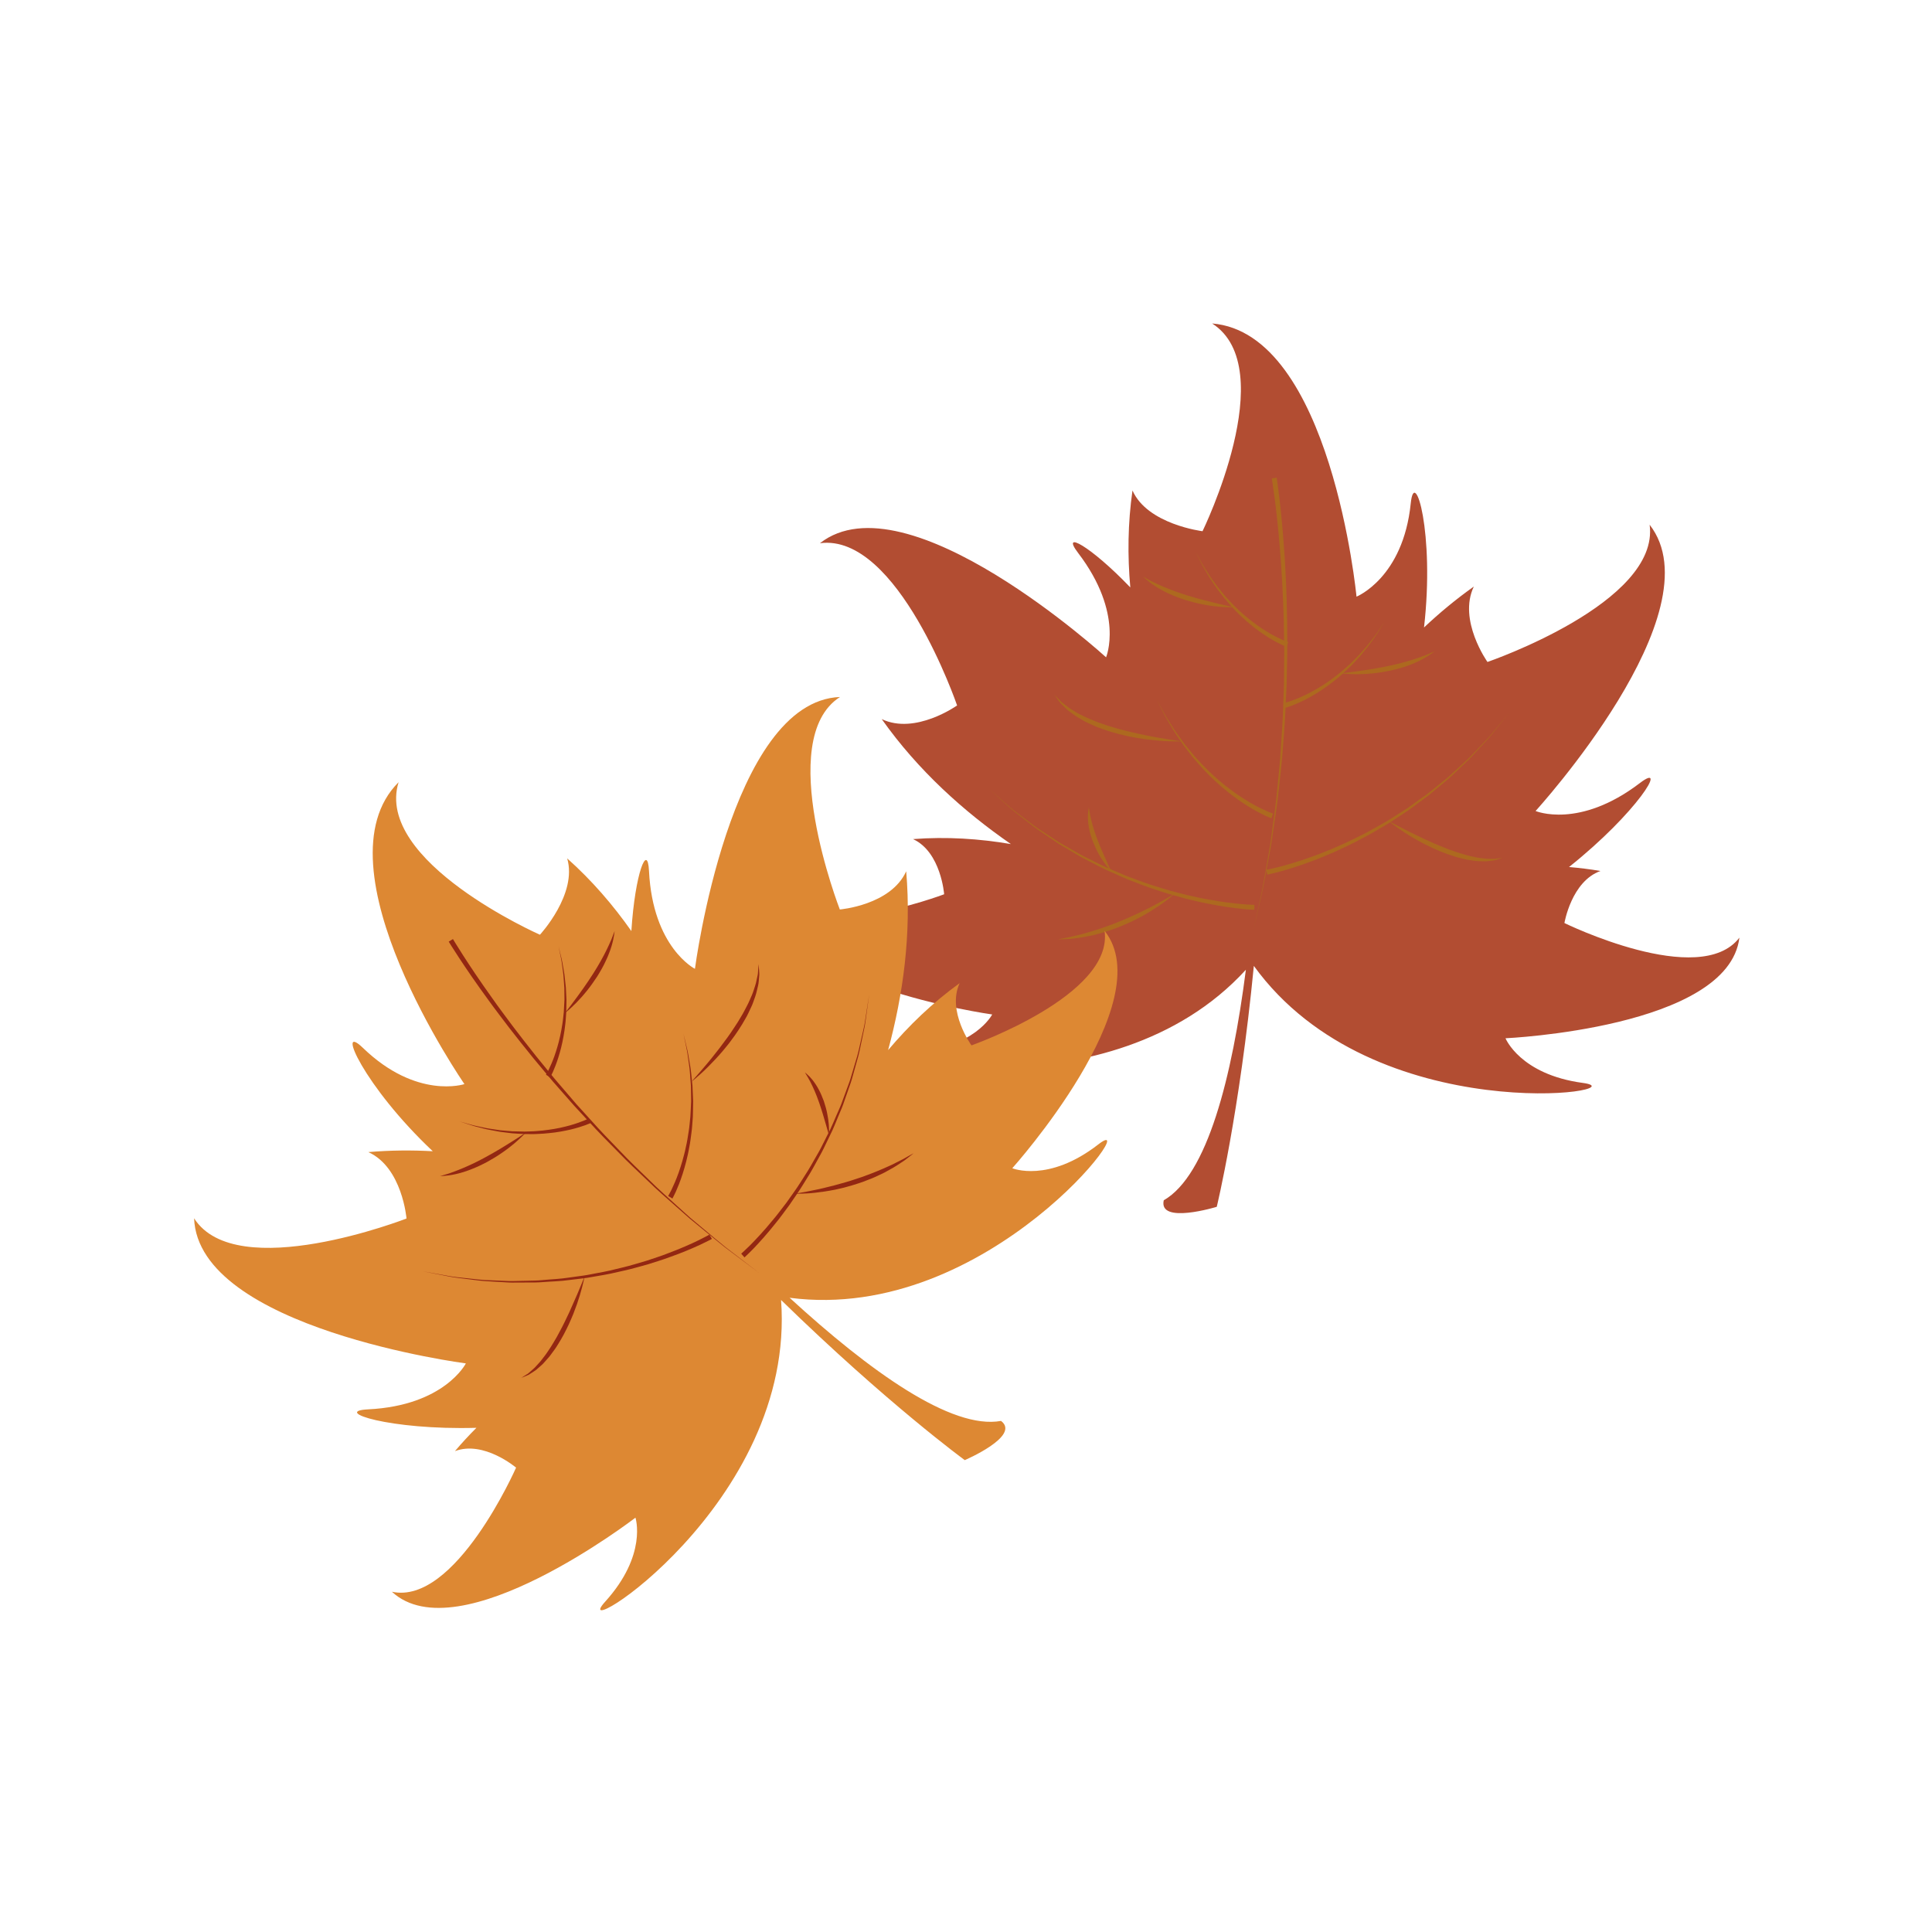 <svg xmlns="http://www.w3.org/2000/svg" xmlns:xlink="http://www.w3.org/1999/xlink" width="512" zoomAndPan="magnify" viewBox="0 0 384 384" height="512" preserveAspectRatio="xMidYMid meet" version="1.0"><defs><clipPath id="930088957f"><path d="M 152 64.293 L 345.898 64.293 L 345.898 242 L 152 242 Z M 152 64.293 " clip-rule="nonzero"/></clipPath><clipPath id="476c59cee2"><path d="M 38.398 138 L 223 138 L 223 320.043 L 38.398 320.043 Z M 38.398 138 " clip-rule="nonzero"/></clipPath></defs><rect x="-38.4" width="460.8" fill="#ffffff" y="-38.4" height="460.8" fill-opacity="1"/><rect x="-38.4" width="460.8" fill="#ffffff" y="-38.4" height="460.8" fill-opacity="1"/><g clip-path="url(#930088957f)"><path fill="#b24d32" d="M 345.719 186.367 C 337.855 196.652 310.941 183.461 310.941 183.461 C 310.941 183.461 312.332 175.164 318.105 173.117 C 316.02 172.758 313.934 172.504 311.855 172.328 C 325.414 161.523 331.684 151.25 325.945 155.633 C 313.848 164.867 305.207 161.191 305.207 161.191 C 305.207 161.191 341.383 121.578 327.879 104.297 C 329.945 119.824 295.645 131.57 295.645 131.57 C 295.645 131.57 289.742 123.281 292.93 116.586 C 289.387 119.094 286.098 121.828 283.035 124.715 C 285.188 105.957 281.164 92.555 280.395 100.055 C 278.883 114.879 269.617 118.59 269.617 118.59 C 269.617 118.59 264.59 66.219 240.926 64.293 C 254.812 73.211 239.012 105.582 239.012 105.582 C 239.012 105.582 228.082 104.246 225.09 97.488 C 224.156 104.012 224.094 110.477 224.656 116.754 C 216.648 108.402 210.785 105.316 214.285 109.902 C 223.516 122.008 219.84 130.645 219.84 130.645 C 219.84 130.645 180.242 94.461 162.969 107.969 C 178.492 105.898 190.23 140.211 190.23 140.211 C 190.23 140.211 181.949 146.117 175.254 142.93 C 182.473 153.137 191.578 161.305 200.922 167.766 C 194.688 166.703 188.145 166.262 181.477 166.777 C 187.039 169.352 187.656 177.742 187.656 177.742 C 187.656 177.742 159.637 188.383 152.762 177.414 C 153.289 195.539 197.207 201.633 197.207 201.633 C 197.207 201.633 193.652 208.535 181.082 209.047 C 168.938 209.543 220.555 222.41 247.629 192.742 C 244.879 214.148 239.984 233.582 231.305 238.566 C 230.203 243.43 241.84 239.863 241.84 239.863 C 241.84 239.863 246.355 221.344 249.211 191.98 C 273.121 225.027 326.75 216.871 314.598 215.238 C 302.133 213.562 299.23 206.363 299.23 206.363 C 299.23 206.363 343.52 204.367 345.719 186.371 Z M 345.719 186.367 " fill-opacity="1" fill-rule="nonzero"/></g><path fill="#ad691f" d="M 253.75 94.938 C 253.75 94.938 254.641 100.566 255.219 109.055 C 255.391 111.176 255.488 113.48 255.617 115.914 C 255.707 118.352 255.793 120.918 255.832 123.574 C 255.84 126.234 255.898 128.98 255.816 131.773 C 255.785 133.168 255.758 134.574 255.73 135.984 C 255.664 137.395 255.602 138.812 255.535 140.227 C 255.438 143.062 255.203 145.887 254.984 148.668 C 254.809 151.453 254.453 154.18 254.176 156.82 C 253.926 159.465 253.508 162 253.164 164.41 C 252.988 165.617 252.812 166.789 252.648 167.922 C 252.438 169.047 252.238 170.137 252.043 171.18 C 251.645 173.27 251.32 175.188 250.961 176.875 C 250.578 178.559 250.242 180.027 249.965 181.234 C 249.41 183.648 249.09 185.027 249.09 185.027 C 249.09 185.027 249.395 183.645 249.922 181.223 C 250.184 180.016 250.504 178.543 250.875 176.859 C 251.211 175.168 251.516 173.242 251.891 171.152 C 252.074 170.109 252.262 169.02 252.461 167.891 C 252.613 166.758 252.773 165.586 252.938 164.379 C 253.254 161.969 253.645 159.43 253.867 156.785 C 254.117 154.145 254.441 151.422 254.586 148.637 C 254.773 145.859 254.977 143.035 255.043 140.207 C 255.094 138.793 255.145 137.379 255.195 135.969 C 255.207 134.562 255.219 133.156 255.23 131.766 C 255.289 128.98 255.195 126.242 255.164 123.59 C 255.094 120.938 254.98 118.375 254.863 115.949 C 254.707 113.523 254.586 111.23 254.395 109.117 C 253.723 100.656 252.777 95.094 252.781 95.094 L 253.754 94.934 Z M 253.75 94.938 " fill-opacity="1" fill-rule="nonzero"/><path fill="#ad691f" d="M 255.199 139.738 C 255.199 139.738 255.297 139.711 255.477 139.664 C 255.648 139.621 255.918 139.539 256.254 139.434 C 256.922 139.207 257.879 138.863 258.988 138.348 C 259.543 138.09 260.141 137.797 260.758 137.465 C 261.371 137.121 262.02 136.766 262.664 136.348 C 263.324 135.953 263.969 135.488 264.625 135.023 C 265.293 134.566 265.914 134.027 266.562 133.523 C 267.191 132.992 267.797 132.438 268.402 131.902 C 268.977 131.328 269.539 130.762 270.082 130.215 C 270.594 129.637 271.09 129.074 271.555 128.543 C 272.031 128.016 272.41 127.465 272.801 126.98 C 273.176 126.488 273.539 126.051 273.809 125.625 C 274.09 125.207 274.336 124.844 274.535 124.543 C 274.941 123.945 275.172 123.602 275.172 123.602 C 275.172 123.602 274.957 123.953 274.574 124.566 C 274.379 124.875 274.148 125.246 273.883 125.676 C 273.629 126.113 273.281 126.562 272.926 127.07 C 272.555 127.57 272.191 128.141 271.734 128.688 C 271.285 129.238 270.809 129.82 270.316 130.426 C 269.785 130.996 269.242 131.586 268.684 132.188 C 268.094 132.75 267.5 133.336 266.887 133.898 C 266.246 134.43 265.641 135 264.98 135.488 C 264.328 135.988 263.691 136.484 263.031 136.91 C 262.391 137.363 261.742 137.75 261.129 138.121 C 260.512 138.488 259.91 138.809 259.352 139.098 C 258.23 139.668 257.254 140.062 256.562 140.324 C 256.211 140.445 255.941 140.543 255.738 140.602 C 255.547 140.66 255.441 140.691 255.441 140.691 L 255.219 139.746 Z M 255.199 139.738 " fill-opacity="1" fill-rule="nonzero"/><path fill="#ad691f" d="M 266.598 133.828 C 266.598 133.828 266.898 133.793 267.422 133.727 C 267.949 133.676 268.691 133.559 269.586 133.445 C 270.477 133.32 271.512 133.176 272.617 132.992 C 273.719 132.809 274.895 132.598 276.055 132.348 C 276.633 132.211 277.223 132.109 277.785 131.953 C 278.348 131.789 278.914 131.688 279.445 131.516 C 279.977 131.348 280.504 131.227 280.984 131.051 C 281.461 130.879 281.938 130.754 282.348 130.586 C 282.762 130.418 283.148 130.281 283.496 130.156 C 283.836 130.027 284.121 129.883 284.363 129.777 C 284.844 129.566 285.133 129.453 285.133 129.453 C 285.133 129.453 284.891 129.641 284.457 129.945 C 284.023 130.258 283.387 130.672 282.578 131.102 C 282.18 131.332 281.723 131.516 281.242 131.734 C 280.77 131.965 280.246 132.145 279.711 132.34 C 279.172 132.543 278.605 132.703 278.027 132.871 C 277.449 133.039 276.852 133.16 276.262 133.309 C 275.066 133.547 273.867 133.746 272.73 133.848 C 271.598 133.965 270.535 134.004 269.625 134.008 C 268.715 134.012 267.957 133.953 267.43 133.918 C 266.906 133.887 266.609 133.836 266.609 133.836 Z M 266.598 133.828 " fill-opacity="1" fill-rule="nonzero"/><path fill="#ad691f" d="M 255.715 128.562 C 255.715 128.562 255.617 128.52 255.43 128.445 C 255.234 128.371 254.973 128.246 254.637 128.094 C 253.973 127.77 253.035 127.285 251.973 126.613 C 251.441 126.273 250.875 125.898 250.293 125.477 C 249.715 125.051 249.102 124.605 248.508 124.094 C 247.895 123.609 247.305 123.055 246.703 122.5 C 246.09 121.949 245.535 121.324 244.949 120.738 C 244.391 120.121 243.855 119.484 243.316 118.867 C 242.82 118.219 242.332 117.582 241.859 116.961 C 241.422 116.316 241.004 115.695 240.605 115.102 C 240.203 114.516 239.895 113.914 239.57 113.383 C 239.262 112.844 238.957 112.363 238.746 111.902 C 238.52 111.453 238.32 111.059 238.16 110.734 C 237.836 110.09 237.652 109.719 237.652 109.719 C 237.652 109.719 237.852 110.082 238.199 110.715 C 238.371 111.031 238.582 111.418 238.824 111.859 C 239.051 112.309 239.375 112.777 239.699 113.301 C 240.043 113.816 240.367 114.406 240.793 114.973 C 241.207 115.547 241.648 116.148 242.105 116.773 C 242.594 117.371 243.105 117.984 243.621 118.609 C 244.176 119.199 244.73 119.809 245.301 120.395 C 245.906 120.953 246.473 121.551 247.094 122.066 C 247.707 122.59 248.305 123.113 248.926 123.566 C 249.527 124.043 250.141 124.457 250.723 124.855 C 251.305 125.246 251.871 125.59 252.398 125.898 C 253.457 126.516 254.375 126.945 255.023 127.234 C 255.348 127.367 255.605 127.477 255.773 127.535 C 255.949 127.598 256.043 127.633 256.043 127.633 L 255.707 128.562 Z M 255.715 128.562 " fill-opacity="1" fill-rule="nonzero"/><path fill="#ad691f" d="M 252.699 162.645 C 252.699 162.645 252.574 162.594 252.344 162.5 C 252.102 162.406 251.773 162.254 251.348 162.062 C 250.512 161.656 249.336 161.055 248 160.215 C 247.332 159.797 246.617 159.324 245.883 158.801 C 245.156 158.266 244.383 157.707 243.637 157.07 C 242.863 156.461 242.117 155.77 241.355 155.074 C 240.586 154.387 239.887 153.602 239.145 152.867 C 238.438 152.094 237.762 151.297 237.082 150.523 C 236.453 149.707 235.836 148.906 235.238 148.133 C 234.688 147.32 234.156 146.539 233.652 145.797 C 233.141 145.059 232.75 144.305 232.34 143.637 C 231.949 142.961 231.566 142.355 231.293 141.777 C 231.008 141.211 230.758 140.719 230.551 140.309 C 230.145 139.496 229.906 139.031 229.906 139.031 C 229.906 139.031 230.156 139.488 230.59 140.289 C 230.809 140.691 231.07 141.176 231.375 141.734 C 231.66 142.301 232.062 142.895 232.473 143.559 C 232.902 144.207 233.312 144.949 233.84 145.668 C 234.367 146.391 234.918 147.156 235.484 147.945 C 236.102 148.695 236.738 149.473 237.387 150.262 C 238.082 151.012 238.777 151.781 239.5 152.523 C 240.258 153.23 240.969 153.984 241.75 154.641 C 242.52 155.305 243.273 155.965 244.055 156.543 C 244.809 157.148 245.586 157.676 246.312 158.18 C 247.051 158.672 247.766 159.113 248.426 159.504 C 249.762 160.289 250.922 160.836 251.738 161.203 C 252.148 161.375 252.473 161.516 252.688 161.59 C 252.914 161.672 253.031 161.715 253.031 161.715 L 252.695 162.633 Z M 252.699 162.645 " fill-opacity="1" fill-rule="nonzero"/><path fill="#ad691f" d="M 251.695 172.875 C 251.695 172.875 251.918 172.832 252.336 172.75 C 252.746 172.668 253.355 172.52 254.129 172.332 C 254.902 172.125 255.84 171.883 256.902 171.555 C 257.969 171.23 259.168 170.848 260.457 170.379 C 261.762 169.949 263.125 169.355 264.594 168.789 C 266.027 168.141 267.57 167.52 269.098 166.734 C 269.867 166.352 270.648 165.961 271.438 165.562 C 272.23 165.168 272.992 164.699 273.785 164.266 C 274.562 163.812 275.375 163.402 276.145 162.906 C 276.918 162.418 277.691 161.926 278.465 161.434 C 280.043 160.496 281.477 159.348 282.965 158.316 C 283.711 157.809 284.402 157.238 285.09 156.68 C 285.777 156.121 286.457 155.57 287.125 155.031 C 287.809 154.504 288.426 153.926 289.035 153.363 C 289.645 152.801 290.242 152.254 290.824 151.719 C 292.016 150.68 293.012 149.566 293.969 148.574 C 294.898 147.559 295.824 146.691 296.523 145.812 C 297.238 144.953 297.859 144.199 298.371 143.578 C 299.398 142.34 299.984 141.629 299.984 141.629 C 299.984 141.629 299.41 142.348 298.406 143.605 C 297.902 144.234 297.293 144.996 296.59 145.875 C 295.906 146.762 294.996 147.648 294.078 148.676 C 293.137 149.691 292.156 150.82 290.977 151.883 C 290.402 152.426 289.816 152.988 289.211 153.562 C 288.613 154.137 288 154.727 287.324 155.266 C 286.664 155.82 285.988 156.383 285.309 156.953 C 284.629 157.527 283.945 158.113 283.199 158.637 C 281.727 159.695 280.301 160.875 278.73 161.848 C 277.961 162.352 277.191 162.859 276.422 163.363 C 275.656 163.875 274.848 164.305 274.07 164.773 C 273.281 165.223 272.52 165.707 271.73 166.117 C 270.941 166.531 270.16 166.938 269.395 167.336 C 267.863 168.152 266.32 168.805 264.887 169.484 C 263.414 170.078 262.047 170.699 260.738 171.156 C 259.441 171.656 258.238 172.062 257.164 172.406 C 256.094 172.758 255.141 173.02 254.363 173.242 C 253.578 173.445 252.961 173.609 252.527 173.699 C 252.102 173.793 251.875 173.844 251.875 173.844 L 251.691 172.863 Z M 251.695 172.875 " fill-opacity="1" fill-rule="nonzero"/><path fill="#ad691f" d="M 249.301 180.828 C 249.301 180.828 249.066 180.816 248.633 180.793 C 248.191 180.773 247.555 180.715 246.746 180.637 C 245.941 180.547 244.961 180.441 243.848 180.27 C 242.73 180.102 241.477 179.895 240.117 179.613 C 238.75 179.375 237.301 178.984 235.75 178.633 C 234.227 178.195 232.598 177.801 230.957 177.246 C 230.137 176.977 229.301 176.699 228.457 176.422 C 227.609 176.145 226.777 175.793 225.93 175.473 C 225.086 175.137 224.215 174.844 223.379 174.465 C 222.539 174.094 221.695 173.715 220.852 173.34 C 219.148 172.637 217.551 171.703 215.922 170.898 C 215.105 170.504 214.336 170.035 213.574 169.582 C 212.809 169.129 212.051 168.68 211.309 168.238 C 210.555 167.816 209.855 167.336 209.172 166.863 C 208.484 166.395 207.812 165.938 207.156 165.492 C 205.824 164.637 204.672 163.68 203.582 162.832 C 202.508 161.965 201.465 161.238 200.645 160.473 C 199.812 159.723 199.086 159.066 198.488 158.531 C 197.293 157.453 196.609 156.836 196.609 156.836 C 196.609 156.836 197.305 157.441 198.516 158.496 C 199.121 159.027 199.859 159.668 200.703 160.406 C 201.535 161.156 202.586 161.863 203.672 162.711 C 204.777 163.539 205.941 164.473 207.285 165.305 C 207.945 165.738 208.625 166.184 209.316 166.637 C 210.008 167.098 210.711 167.566 211.469 167.973 C 212.219 168.398 212.977 168.832 213.746 169.27 C 214.516 169.711 215.289 170.164 216.109 170.547 C 217.742 171.316 219.344 172.219 221.055 172.891 C 221.898 173.25 222.742 173.609 223.582 173.969 C 224.418 174.332 225.289 174.609 226.129 174.93 C 226.98 175.23 227.812 175.566 228.656 175.828 C 229.504 176.09 230.336 176.352 231.156 176.605 C 232.793 177.129 234.414 177.492 235.934 177.902 C 237.473 178.223 238.918 178.586 240.273 178.801 C 241.621 179.055 242.867 179.238 243.969 179.383 C 245.074 179.535 246.039 179.621 246.836 179.699 C 247.629 179.762 248.254 179.809 248.676 179.82 C 249.102 179.836 249.328 179.844 249.328 179.844 L 249.297 180.832 Z M 249.301 180.828 " fill-opacity="1" fill-rule="nonzero"/><path fill="#ad691f" d="M 245.246 120.688 C 245.246 120.688 244.945 120.711 244.414 120.703 C 243.883 120.688 243.125 120.676 242.219 120.586 C 241.312 120.5 240.258 120.363 239.141 120.141 C 238.02 119.934 236.84 119.625 235.676 119.277 C 235.098 119.074 234.516 118.898 233.957 118.676 C 233.398 118.457 232.848 118.246 232.332 117.992 C 231.812 117.746 231.312 117.52 230.859 117.25 C 230.402 116.988 229.965 116.762 229.59 116.496 C 228.82 115.992 228.223 115.52 227.824 115.168 C 227.418 114.824 227.199 114.617 227.199 114.617 C 227.199 114.617 227.473 114.754 227.934 115.012 C 228.164 115.137 228.434 115.305 228.762 115.469 C 229.094 115.621 229.469 115.797 229.863 116 C 230.262 116.207 230.719 116.371 231.18 116.59 C 231.641 116.809 232.156 116.977 232.668 117.195 C 233.18 117.418 233.738 117.57 234.281 117.785 C 234.828 117.992 235.402 118.148 235.965 118.336 C 237.102 118.695 238.25 119.012 239.332 119.297 C 240.414 119.582 241.434 119.82 242.305 120.031 C 243.184 120.227 243.914 120.414 244.434 120.512 C 244.949 120.625 245.246 120.688 245.246 120.688 Z M 245.246 120.688 " fill-opacity="1" fill-rule="nonzero"/><path fill="#ad691f" d="M 234.848 147.344 C 234.848 147.344 234.414 147.371 233.652 147.359 C 232.898 147.348 231.809 147.34 230.512 147.223 C 229.215 147.109 227.695 146.961 226.086 146.684 C 225.289 146.523 224.449 146.41 223.617 146.191 C 222.781 145.996 221.934 145.793 221.098 145.539 C 220.254 145.305 219.43 145.008 218.621 144.707 C 217.801 144.445 217.043 144.043 216.293 143.715 C 215.535 143.398 214.871 142.934 214.215 142.57 C 213.562 142.184 213.012 141.719 212.473 141.344 C 211.934 140.965 211.543 140.484 211.152 140.125 C 210.754 139.77 210.488 139.379 210.266 139.07 C 209.816 138.449 209.578 138.094 209.578 138.094 C 209.578 138.094 209.879 138.402 210.41 138.945 C 210.664 139.219 210.969 139.559 211.402 139.855 C 211.832 140.156 212.254 140.562 212.801 140.898 C 213.355 141.219 213.91 141.625 214.57 141.949 C 215.238 142.25 215.906 142.637 216.652 142.926 C 217.395 143.223 218.145 143.559 218.945 143.816 C 219.738 144.102 220.547 144.375 221.371 144.594 C 223.004 145.105 224.68 145.477 226.25 145.836 C 227.824 146.168 229.297 146.477 230.578 146.676 C 231.852 146.879 232.918 147.078 233.668 147.172 C 234.422 147.273 234.848 147.336 234.848 147.336 Z M 234.848 147.344 " fill-opacity="1" fill-rule="nonzero"/><path fill="#ad691f" d="M 220.801 173.078 C 220.801 173.078 220.18 172.477 219.441 171.422 C 219.07 170.898 218.66 170.27 218.285 169.559 C 217.891 168.855 217.547 168.062 217.219 167.266 C 216.93 166.453 216.66 165.633 216.504 164.832 C 216.426 164.434 216.34 164.055 216.309 163.68 C 216.273 163.309 216.23 162.961 216.227 162.633 C 216.219 161.98 216.246 161.445 216.32 161.07 C 216.379 160.699 216.414 160.488 216.414 160.488 C 216.414 160.488 216.449 160.699 216.516 161.07 C 216.555 161.438 216.668 161.953 216.789 162.566 C 216.852 162.871 216.957 163.195 217.031 163.543 C 217.105 163.891 217.246 164.242 217.34 164.617 C 217.438 164.992 217.602 165.363 217.711 165.754 C 217.84 166.141 217.996 166.527 218.137 166.918 C 218.727 168.465 219.41 169.988 219.93 171.145 C 220.457 172.301 220.801 173.074 220.801 173.074 Z M 220.801 173.078 " fill-opacity="1" fill-rule="nonzero"/><path fill="#ad691f" d="M 233.438 177.641 C 233.438 177.641 233.156 177.918 232.617 178.352 C 232.074 178.777 231.309 179.41 230.316 180.062 C 229.332 180.723 228.152 181.461 226.848 182.18 C 226.184 182.508 225.516 182.895 224.801 183.207 C 224.09 183.531 223.371 183.871 222.629 184.156 C 221.895 184.457 221.148 184.73 220.402 184.973 C 219.672 185.242 218.922 185.438 218.203 185.633 C 217.492 185.848 216.785 185.984 216.113 186.109 C 215.445 186.246 214.812 186.367 214.219 186.434 C 213.629 186.52 213.09 186.582 212.609 186.625 C 212.125 186.645 211.707 186.664 211.359 186.68 C 210.668 186.707 210.273 186.711 210.273 186.711 C 210.273 186.711 210.664 186.621 211.34 186.488 C 211.676 186.426 212.086 186.352 212.555 186.262 C 213.023 186.152 213.543 186.012 214.117 185.891 C 214.691 185.773 215.305 185.605 215.945 185.414 C 216.59 185.234 217.266 185.031 217.961 184.801 C 218.66 184.586 219.375 184.344 220.094 184.074 C 220.816 183.828 221.547 183.547 222.262 183.246 C 223.719 182.688 225.129 182.02 226.457 181.41 C 227.113 181.086 227.75 180.773 228.352 180.477 C 228.953 180.172 229.516 179.879 230.027 179.59 C 232.109 178.465 233.445 177.629 233.445 177.629 Z M 233.438 177.641 " fill-opacity="1" fill-rule="nonzero"/><path fill="#ad691f" d="M 276.105 163.258 C 276.105 163.258 277.449 163.984 279.48 165 C 280.492 165.516 281.684 166.094 282.957 166.699 C 284.246 167.281 285.609 167.918 287.016 168.449 C 287.707 168.734 288.41 169.004 289.109 169.227 C 289.805 169.477 290.496 169.691 291.172 169.875 C 291.844 170.086 292.504 170.203 293.129 170.348 C 293.754 170.512 294.355 170.531 294.91 170.621 C 295.469 170.723 295.977 170.676 296.434 170.699 C 296.664 170.703 296.879 170.707 297.078 170.711 C 297.273 170.684 297.453 170.656 297.613 170.633 C 298.266 170.539 298.652 170.5 298.652 170.5 C 298.652 170.5 298.297 170.621 297.652 170.82 C 297.488 170.867 297.309 170.922 297.113 170.98 C 296.914 171.008 296.695 171.035 296.461 171.066 C 296 171.109 295.461 171.238 294.883 171.188 C 294.309 171.156 293.668 171.199 293.016 171.074 C 292.359 170.977 291.656 170.91 290.961 170.715 C 290.254 170.551 289.523 170.387 288.812 170.129 C 288.086 169.91 287.367 169.645 286.652 169.363 C 285.934 169.094 285.242 168.762 284.551 168.457 C 283.859 168.156 283.215 167.789 282.57 167.473 C 281.309 166.793 280.156 166.117 279.199 165.488 C 278.234 164.871 277.469 164.297 276.93 163.906 C 276.395 163.512 276.105 163.258 276.105 163.258 Z M 276.105 163.258 " fill-opacity="1" fill-rule="nonzero"/><g clip-path="url(#476c59cee2)"><path fill="#dd8833" d="M 77.875 316.367 C 90.516 319.152 102.574 291.703 102.574 291.703 C 102.574 291.703 96.16 286.262 90.426 288.422 C 91.793 286.801 93.223 285.262 94.695 283.789 C 77.367 284.281 65.953 280.477 73.164 280.121 C 88.363 279.371 92.594 270.988 92.594 270.988 C 92.594 270.988 39.402 264.07 38.578 242.148 C 47.012 255.348 80.797 242.188 80.797 242.188 C 80.797 242.188 79.961 232.047 73.211 228.988 C 77.531 228.617 81.809 228.582 86.016 228.816 C 72.27 215.867 66.703 203.031 72.125 208.266 C 82.844 218.621 92.312 215.473 92.312 215.473 C 92.312 215.473 62.379 172.215 79.223 155.469 C 74.363 171.246 107.316 185.785 107.316 185.785 C 107.316 185.785 114.805 177.711 112.734 170.613 C 117.652 174.996 121.867 179.898 125.488 185.055 C 126.223 173.504 128.711 167.363 128.996 173.129 C 129.746 188.332 138.125 192.562 138.125 192.562 C 138.125 192.562 145.047 139.359 166.957 138.531 C 153.762 146.969 166.922 180.766 166.922 180.766 C 166.922 180.766 177.059 179.93 180.113 173.176 C 181.184 185.633 179.492 197.75 176.52 208.719 C 180.602 203.879 185.312 199.32 190.738 195.41 C 188.152 200.965 193.09 207.777 193.09 207.777 C 193.09 207.777 221.359 197.828 219.543 185.008 C 230.824 199.195 201.199 232.195 201.199 232.195 C 201.199 232.195 208.367 235.172 218.301 227.457 C 227.902 219.996 196.762 263.137 156.941 257.941 C 172.844 272.52 189.117 284.215 198.965 282.418 C 202.941 285.422 191.754 290.211 191.754 290.211 C 191.754 290.211 176.359 278.973 155.242 258.379 C 158.285 299.066 112.047 327.434 120.281 318.348 C 128.727 309.02 126.301 301.648 126.301 301.648 C 126.301 301.648 91.168 328.691 77.883 316.363 Z M 77.875 316.367 " fill-opacity="1" fill-rule="nonzero"/></g><path fill="#932712" d="M 89.184 187.152 C 89.184 187.152 92.133 192.027 97.164 198.891 C 98.402 200.621 99.816 202.441 101.285 204.383 C 102.785 206.305 104.375 208.324 106.059 210.379 C 107.77 212.414 109.496 214.555 111.359 216.629 C 112.281 217.676 113.211 218.734 114.141 219.793 C 115.102 220.828 116.062 221.871 117.027 222.91 C 118.93 225.012 120.93 227.02 122.891 229.004 C 124.82 231.02 126.848 232.871 128.766 234.711 C 130.664 236.57 132.617 238.234 134.434 239.855 C 135.348 240.664 136.234 241.445 137.094 242.203 C 137.98 242.93 138.836 243.633 139.656 244.305 C 141.309 245.645 142.793 246.902 144.156 247.961 C 145.535 248.996 146.738 249.902 147.73 250.645 L 150.844 252.98 C 150.844 252.98 149.723 252.121 147.754 250.609 C 146.773 249.855 145.578 248.941 144.211 247.891 C 142.863 246.816 141.391 245.543 139.754 244.188 C 138.941 243.504 138.094 242.797 137.215 242.062 C 136.367 241.293 135.488 240.5 134.586 239.688 C 132.789 238.047 130.855 236.363 128.98 234.484 C 127.086 232.625 125.082 230.754 123.176 228.719 C 121.238 226.719 119.266 224.691 117.387 222.574 C 116.438 221.527 115.488 220.48 114.543 219.438 C 113.625 218.367 112.711 217.301 111.805 216.246 C 109.965 214.156 108.27 212.004 106.582 209.953 C 104.926 207.887 103.363 205.855 101.887 203.926 C 100.441 201.973 99.051 200.141 97.84 198.402 C 92.895 191.504 90.027 186.645 90.027 186.645 L 89.188 187.152 Z M 89.184 187.152 " fill-opacity="1" fill-rule="nonzero"/><path fill="#932712" d="M 116.969 222.32 C 116.969 222.32 116.879 222.363 116.711 222.445 C 116.551 222.523 116.293 222.629 115.969 222.77 C 115.312 223.027 114.359 223.383 113.18 223.707 C 112.59 223.867 111.945 224.027 111.258 224.172 C 110.566 224.305 109.84 224.453 109.078 224.547 C 108.32 224.672 107.531 224.734 106.723 224.801 C 105.922 224.883 105.098 224.871 104.277 224.91 C 103.457 224.906 102.637 224.871 101.824 224.855 C 101.02 224.785 100.223 224.715 99.457 224.652 C 98.691 224.539 97.953 224.43 97.254 224.324 C 96.551 224.227 95.902 224.047 95.293 223.93 C 94.691 223.797 94.129 223.699 93.648 223.547 C 93.164 223.406 92.742 223.289 92.395 223.191 C 91.699 222.996 91.301 222.883 91.301 222.883 C 91.301 222.883 91.695 223.008 92.383 223.23 C 92.727 223.344 93.145 223.48 93.625 223.633 C 94.102 223.805 94.656 223.926 95.258 224.082 C 95.863 224.227 96.508 224.426 97.211 224.551 C 97.91 224.68 98.648 224.816 99.414 224.961 C 100.188 225.055 100.984 225.156 101.797 225.254 C 102.613 225.305 103.441 225.371 104.273 225.402 C 105.105 225.395 105.938 225.438 106.758 225.387 C 107.578 225.348 108.383 225.312 109.16 225.215 C 109.941 225.152 110.688 225.027 111.398 224.914 C 112.105 224.793 112.773 224.652 113.383 224.512 C 114.609 224.223 115.609 223.895 116.309 223.648 C 116.652 223.516 116.926 223.414 117.117 223.332 C 117.301 223.25 117.398 223.207 117.398 223.207 L 116.973 222.309 Z M 116.969 222.32 " fill-opacity="1" fill-rule="nonzero"/><path fill="#932712" d="M 104.445 225.156 C 104.445 225.156 104.191 225.324 103.75 225.613 C 103.316 225.914 102.672 226.305 101.918 226.793 C 101.152 227.27 100.27 227.828 99.305 228.402 C 98.344 228.977 97.312 229.57 96.262 230.129 C 95.734 230.398 95.219 230.699 94.688 230.945 C 94.156 231.184 93.652 231.473 93.137 231.68 C 92.625 231.895 92.145 232.145 91.664 232.316 C 91.184 232.492 90.746 232.703 90.32 232.844 C 89.895 232.984 89.512 233.129 89.168 233.258 C 88.824 233.375 88.512 233.453 88.262 233.527 C 87.754 233.676 87.465 233.773 87.465 233.773 C 87.465 233.773 87.766 233.762 88.297 233.715 C 88.828 233.676 89.582 233.582 90.48 233.387 C 90.93 233.305 91.402 233.152 91.906 233.012 C 92.418 232.879 92.934 232.68 93.469 232.48 C 94.012 232.289 94.547 232.047 95.098 231.801 C 95.648 231.559 96.18 231.266 96.727 230.996 C 97.793 230.406 98.84 229.785 99.773 229.129 C 100.715 228.488 101.555 227.832 102.25 227.246 C 102.949 226.664 103.488 226.129 103.871 225.762 C 104.254 225.391 104.449 225.16 104.449 225.16 Z M 104.445 225.156 " fill-opacity="1" fill-rule="nonzero"/><path fill="#932712" d="M 109.367 214.113 C 109.367 214.113 109.414 214.02 109.508 213.844 C 109.609 213.656 109.73 213.395 109.891 213.059 C 110.188 212.383 110.59 211.406 110.969 210.207 C 111.156 209.609 111.348 208.953 111.52 208.258 C 111.688 207.559 111.867 206.82 111.992 206.047 C 112.148 205.281 112.242 204.477 112.344 203.664 C 112.457 202.852 112.477 202.016 112.547 201.188 C 112.574 200.355 112.574 199.523 112.59 198.707 C 112.551 197.891 112.512 197.086 112.473 196.309 C 112.391 195.535 112.309 194.789 112.23 194.078 C 112.16 193.371 112.008 192.711 111.914 192.098 C 111.801 191.484 111.723 190.922 111.59 190.434 C 111.473 189.941 111.367 189.516 111.281 189.164 C 111.113 188.461 111.016 188.059 111.016 188.059 C 111.016 188.059 111.098 188.465 111.242 189.172 C 111.312 189.527 111.402 189.957 111.5 190.449 C 111.617 190.941 111.676 191.508 111.762 192.121 C 111.832 192.734 111.961 193.395 112.004 194.102 C 112.055 194.809 112.109 195.555 112.164 196.324 C 112.172 197.098 112.18 197.895 112.188 198.703 C 112.145 199.512 112.117 200.336 112.059 201.152 C 111.957 201.969 111.906 202.789 111.766 203.586 C 111.637 204.383 111.512 205.168 111.332 205.914 C 111.18 206.668 110.98 207.379 110.789 208.059 C 110.594 208.73 110.387 209.363 110.184 209.938 C 109.773 211.09 109.344 212.016 109.039 212.652 C 108.875 212.961 108.75 213.215 108.66 213.367 C 108.566 213.527 108.516 213.613 108.516 213.613 L 109.371 214.129 Z M 109.367 214.113 " fill-opacity="1" fill-rule="nonzero"/><path fill="#932712" d="M 133.652 238.207 C 133.652 238.207 133.715 238.09 133.832 237.867 C 133.957 237.641 134.109 237.309 134.312 236.891 C 134.688 236.043 135.199 234.824 135.68 233.316 C 135.918 232.566 136.16 231.746 136.383 230.871 C 136.594 229.992 136.824 229.066 136.984 228.098 C 137.184 227.133 137.305 226.121 137.438 225.102 C 137.586 224.078 137.613 223.027 137.707 221.984 C 137.746 220.938 137.75 219.895 137.77 218.863 C 137.727 217.836 137.68 216.824 137.637 215.848 C 137.539 214.871 137.438 213.93 137.344 213.039 C 137.258 212.145 137.07 211.316 136.953 210.543 C 136.816 209.773 136.719 209.062 136.555 208.449 C 136.406 207.828 136.277 207.289 136.176 206.844 C 135.965 205.961 135.844 205.453 135.844 205.453 C 135.844 205.453 135.949 205.965 136.133 206.855 C 136.223 207.301 136.336 207.844 136.465 208.465 C 136.613 209.082 136.688 209.797 136.801 210.566 C 136.895 211.34 137.059 212.172 137.117 213.062 C 137.184 213.953 137.254 214.891 137.328 215.863 C 137.34 216.836 137.355 217.84 137.367 218.863 C 137.32 219.883 137.285 220.918 137.215 221.953 C 137.094 222.98 137.035 224.016 136.859 225.02 C 136.699 226.027 136.551 227.02 136.324 227.961 C 136.141 228.914 135.887 229.812 135.652 230.672 C 135.41 231.523 135.148 232.32 134.895 233.047 C 134.379 234.508 133.848 235.676 133.461 236.484 C 133.258 236.879 133.098 237.195 132.984 237.391 C 132.867 237.598 132.801 237.707 132.801 237.707 L 133.648 238.219 Z M 133.652 238.207 " fill-opacity="1" fill-rule="nonzero"/><path fill="#932712" d="M 141.016 245.379 C 141.016 245.379 140.816 245.488 140.445 245.695 C 140.078 245.898 139.52 246.18 138.801 246.531 C 138.082 246.875 137.207 247.297 136.184 247.73 C 135.16 248.168 134 248.652 132.707 249.125 C 131.438 249.637 130.012 250.066 128.523 250.578 C 127.012 251.008 125.43 251.527 123.758 251.918 C 122.922 252.117 122.074 252.324 121.215 252.531 C 120.355 252.742 119.469 252.879 118.586 253.055 C 117.699 253.211 116.809 253.422 115.906 253.539 C 115 253.664 114.09 253.789 113.184 253.914 C 111.371 254.211 109.531 254.262 107.734 254.434 C 106.836 254.527 105.941 254.535 105.055 254.551 C 104.168 254.57 103.293 254.59 102.434 254.609 C 101.574 254.648 100.727 254.605 99.898 254.566 C 99.07 254.531 98.262 254.496 97.477 254.465 C 95.895 254.441 94.414 254.234 93.043 254.09 C 91.676 253.918 90.41 253.848 89.309 253.633 C 88.207 253.434 87.246 253.258 86.457 253.117 C 84.871 252.832 83.969 252.668 83.969 252.668 C 83.969 252.668 84.867 252.844 86.449 253.16 C 87.238 253.312 88.195 253.504 89.297 253.719 C 90.395 253.957 91.66 254.047 93.027 254.242 C 94.395 254.41 95.875 254.641 97.461 254.691 C 98.25 254.738 99.062 254.785 99.891 254.836 C 100.719 254.891 101.57 254.945 102.434 254.918 C 103.297 254.918 104.176 254.91 105.062 254.906 C 105.953 254.906 106.855 254.914 107.758 254.836 C 109.566 254.691 111.414 254.672 113.242 254.402 C 114.156 254.293 115.074 254.184 115.984 254.074 C 116.898 253.969 117.793 253.773 118.691 253.633 C 119.582 253.469 120.477 253.344 121.348 253.148 C 122.215 252.953 123.074 252.762 123.918 252.57 C 125.613 252.207 127.211 251.711 128.746 251.305 C 130.254 250.809 131.703 250.398 132.996 249.902 C 134.305 249.449 135.492 248.984 136.531 248.555 C 137.578 248.129 138.473 247.715 139.211 247.383 C 139.941 247.031 140.52 246.758 140.91 246.551 C 141.293 246.348 141.5 246.238 141.5 246.238 L 140.996 245.383 Z M 141.016 245.379 " fill-opacity="1" fill-rule="nonzero"/><path fill="#932712" d="M 147.98 249.91 C 147.98 249.91 148.148 249.754 148.465 249.453 C 148.793 249.152 149.238 248.695 149.809 248.117 C 150.363 247.527 151.043 246.816 151.785 245.961 C 152.531 245.113 153.355 244.148 154.211 243.059 C 155.102 241.992 155.957 240.758 156.914 239.488 C 157.797 238.172 158.789 236.82 159.684 235.336 C 160.137 234.598 160.598 233.852 161.066 233.094 C 161.531 232.336 161.941 231.527 162.387 230.738 C 162.812 229.938 163.289 229.152 163.684 228.32 C 164.082 227.492 164.484 226.664 164.887 225.832 C 165.734 224.191 166.355 222.449 167.078 220.785 C 167.449 219.957 167.734 219.102 168.023 218.258 C 168.316 217.422 168.605 216.59 168.891 215.773 C 169.195 214.969 169.418 214.145 169.637 213.344 C 169.859 212.543 170.078 211.758 170.289 210.996 C 170.758 209.484 171.023 208.008 171.309 206.656 C 171.57 205.301 171.898 204.074 172.027 202.961 C 172.184 201.848 172.312 200.879 172.422 200.082 C 172.641 198.488 172.766 197.578 172.766 197.578 C 172.766 197.578 172.625 198.484 172.379 200.078 C 172.258 200.875 172.109 201.84 171.938 202.945 C 171.789 204.059 171.441 205.277 171.156 206.625 C 170.848 207.969 170.562 209.438 170.07 210.938 C 169.848 211.695 169.613 212.473 169.379 213.266 C 169.148 214.062 168.914 214.875 168.594 215.676 C 168.297 216.484 167.996 217.309 167.691 218.137 C 167.387 218.969 167.09 219.816 166.707 220.637 C 165.961 222.281 165.316 224.004 164.445 225.621 C 164.031 226.441 163.617 227.258 163.207 228.074 C 162.801 228.891 162.316 229.664 161.875 230.453 C 161.422 231.23 161.004 232.023 160.527 232.77 C 160.051 233.516 159.582 234.25 159.121 234.977 C 158.207 236.434 157.199 237.758 156.305 239.051 C 155.336 240.289 154.469 241.496 153.566 242.535 C 152.703 243.602 151.871 244.543 151.121 245.367 C 150.375 246.199 149.691 246.887 149.137 247.461 C 148.566 248.02 148.121 248.457 147.809 248.738 C 147.496 249.027 147.324 249.176 147.324 249.176 L 147.965 249.914 Z M 147.98 249.91 " fill-opacity="1" fill-rule="nonzero"/><path fill="#932712" d="M 112.293 201.34 C 112.293 201.34 112.539 201.16 112.938 200.812 C 113.336 200.457 113.906 199.961 114.543 199.305 C 115.18 198.656 115.895 197.871 116.605 196.98 C 117.328 196.098 118.027 195.102 118.699 194.082 C 119.008 193.559 119.34 193.047 119.625 192.516 C 119.91 191.988 120.191 191.469 120.422 190.945 C 120.66 190.422 120.898 189.926 121.07 189.426 C 121.25 188.934 121.438 188.477 121.555 188.031 C 121.816 187.152 121.969 186.406 122.047 185.879 C 122.133 185.352 122.168 185.055 122.168 185.055 C 122.168 185.055 122.047 185.336 121.859 185.828 C 121.766 186.074 121.668 186.379 121.523 186.715 C 121.367 187.047 121.195 187.418 121.023 187.832 C 120.855 188.242 120.609 188.668 120.398 189.133 C 120.188 189.598 119.902 190.059 119.652 190.551 C 119.406 191.051 119.078 191.531 118.801 192.043 C 118.516 192.555 118.18 193.047 117.871 193.555 C 117.234 194.559 116.562 195.543 115.918 196.461 C 115.277 197.375 114.652 198.215 114.117 198.941 C 113.574 199.656 113.137 200.27 112.805 200.68 C 112.477 201.102 112.293 201.34 112.293 201.34 Z M 112.293 201.34 " fill-opacity="1" fill-rule="nonzero"/><path fill="#932712" d="M 137.43 215 C 137.43 215 137.777 214.738 138.352 214.242 C 138.922 213.742 139.75 213.035 140.668 212.109 C 141.582 211.184 142.645 210.09 143.695 208.844 C 144.203 208.199 144.773 207.574 145.266 206.871 C 145.781 206.184 146.297 205.48 146.77 204.746 C 147.266 204.023 147.703 203.266 148.129 202.516 C 148.586 201.781 148.906 200.988 149.266 200.25 C 149.641 199.52 149.848 198.734 150.117 198.035 C 150.367 197.32 150.488 196.609 150.656 195.977 C 150.824 195.34 150.812 194.719 150.879 194.191 C 150.953 193.664 150.906 193.195 150.875 192.812 C 150.816 192.051 150.77 191.621 150.77 191.621 C 150.77 191.621 150.738 192.055 150.684 192.812 C 150.668 193.188 150.656 193.641 150.516 194.148 C 150.383 194.656 150.32 195.238 150.117 195.844 C 149.902 196.449 149.738 197.121 149.441 197.793 C 149.129 198.457 148.867 199.18 148.484 199.883 C 148.109 200.59 147.75 201.328 147.305 202.043 C 146.883 202.77 146.441 203.504 145.953 204.207 C 145.035 205.648 143.992 207.012 143.027 208.301 C 142.035 209.57 141.109 210.758 140.262 211.734 C 139.418 212.715 138.734 213.551 138.219 214.105 C 137.715 214.672 137.434 215 137.434 215 Z M 137.43 215 " fill-opacity="1" fill-rule="nonzero"/><path fill="#932712" d="M 164.75 225.602 C 164.75 225.602 164.84 224.742 164.727 223.461 C 164.668 222.82 164.574 222.074 164.406 221.289 C 164.254 220.496 164.008 219.672 163.742 218.848 C 163.438 218.043 163.113 217.238 162.719 216.531 C 162.52 216.176 162.344 215.828 162.121 215.523 C 161.91 215.215 161.719 214.922 161.512 214.672 C 161.098 214.168 160.73 213.773 160.434 213.535 C 160.148 213.289 159.984 213.152 159.984 213.152 C 159.984 213.152 160.094 213.336 160.285 213.66 C 160.492 213.965 160.734 214.434 161.039 214.98 C 161.188 215.254 161.316 215.57 161.484 215.887 C 161.652 216.195 161.77 216.559 161.941 216.906 C 162.109 217.254 162.223 217.645 162.391 218.016 C 162.543 218.395 162.672 218.789 162.816 219.176 C 163.363 220.742 163.824 222.348 164.172 223.562 C 164.52 224.781 164.75 225.602 164.75 225.602 Z M 164.75 225.602 " fill-opacity="1" fill-rule="nonzero"/><path fill="#932712" d="M 158.039 237.238 C 158.039 237.238 158.434 237.266 159.129 237.254 C 159.816 237.223 160.809 237.215 161.988 237.07 C 163.168 236.941 164.543 236.746 166 236.453 C 166.723 236.277 167.48 236.141 168.23 235.918 C 168.984 235.707 169.75 235.5 170.504 235.242 C 171.258 234.996 172.004 234.727 172.727 234.43 C 173.465 234.164 174.16 233.828 174.832 233.512 C 175.52 233.219 176.148 232.867 176.742 232.527 C 177.34 232.203 177.898 231.887 178.395 231.555 C 178.898 231.238 179.355 230.938 179.75 230.66 C 180.133 230.363 180.465 230.109 180.738 229.898 C 181.285 229.473 181.586 229.219 181.586 229.219 C 181.586 229.219 181.234 229.402 180.633 229.738 C 180.336 229.906 179.973 230.113 179.555 230.348 C 179.129 230.562 178.641 230.793 178.125 231.07 C 177.609 231.352 177.035 231.621 176.418 231.887 C 175.809 232.164 175.16 232.449 174.48 232.723 C 173.809 233.008 173.109 233.281 172.387 233.543 C 171.672 233.82 170.938 234.078 170.195 234.309 C 168.723 234.82 167.215 235.223 165.805 235.609 C 165.094 235.789 164.406 235.961 163.754 236.121 C 163.102 236.277 162.48 236.418 161.902 236.527 C 159.598 237.016 158.031 237.242 158.031 237.242 Z M 158.039 237.238 " fill-opacity="1" fill-rule="nonzero"/><path fill="#932712" d="M 116.164 253.781 C 116.164 253.781 115.605 255.203 114.711 257.289 C 114.266 258.336 113.73 259.547 113.148 260.832 C 112.539 262.105 111.906 263.477 111.176 264.789 C 110.828 265.453 110.469 266.109 110.078 266.734 C 109.707 267.375 109.32 267.984 108.918 268.559 C 108.543 269.152 108.113 269.672 107.727 270.184 C 107.355 270.715 106.906 271.117 106.543 271.543 C 106.18 271.98 105.762 272.27 105.43 272.59 C 105.258 272.738 105.094 272.879 104.945 273.012 C 104.777 273.113 104.621 273.207 104.484 273.297 C 103.926 273.645 103.605 273.863 103.605 273.863 C 103.605 273.863 103.957 273.73 104.578 273.465 C 104.734 273.395 104.906 273.32 105.09 273.238 C 105.262 273.129 105.445 273.012 105.645 272.887 C 106.027 272.617 106.516 272.371 106.926 271.957 C 107.348 271.562 107.867 271.184 108.281 270.664 C 108.719 270.168 109.215 269.66 109.621 269.062 C 110.055 268.484 110.504 267.887 110.887 267.23 C 111.297 266.594 111.68 265.926 112.043 265.25 C 112.418 264.582 112.73 263.883 113.062 263.203 C 113.395 262.527 113.652 261.828 113.941 261.176 C 114.469 259.84 114.91 258.578 115.238 257.48 C 115.578 256.387 115.793 255.457 115.953 254.809 C 116.117 254.168 116.172 253.789 116.172 253.789 Z M 116.164 253.781 " fill-opacity="1" fill-rule="nonzero"/></svg>